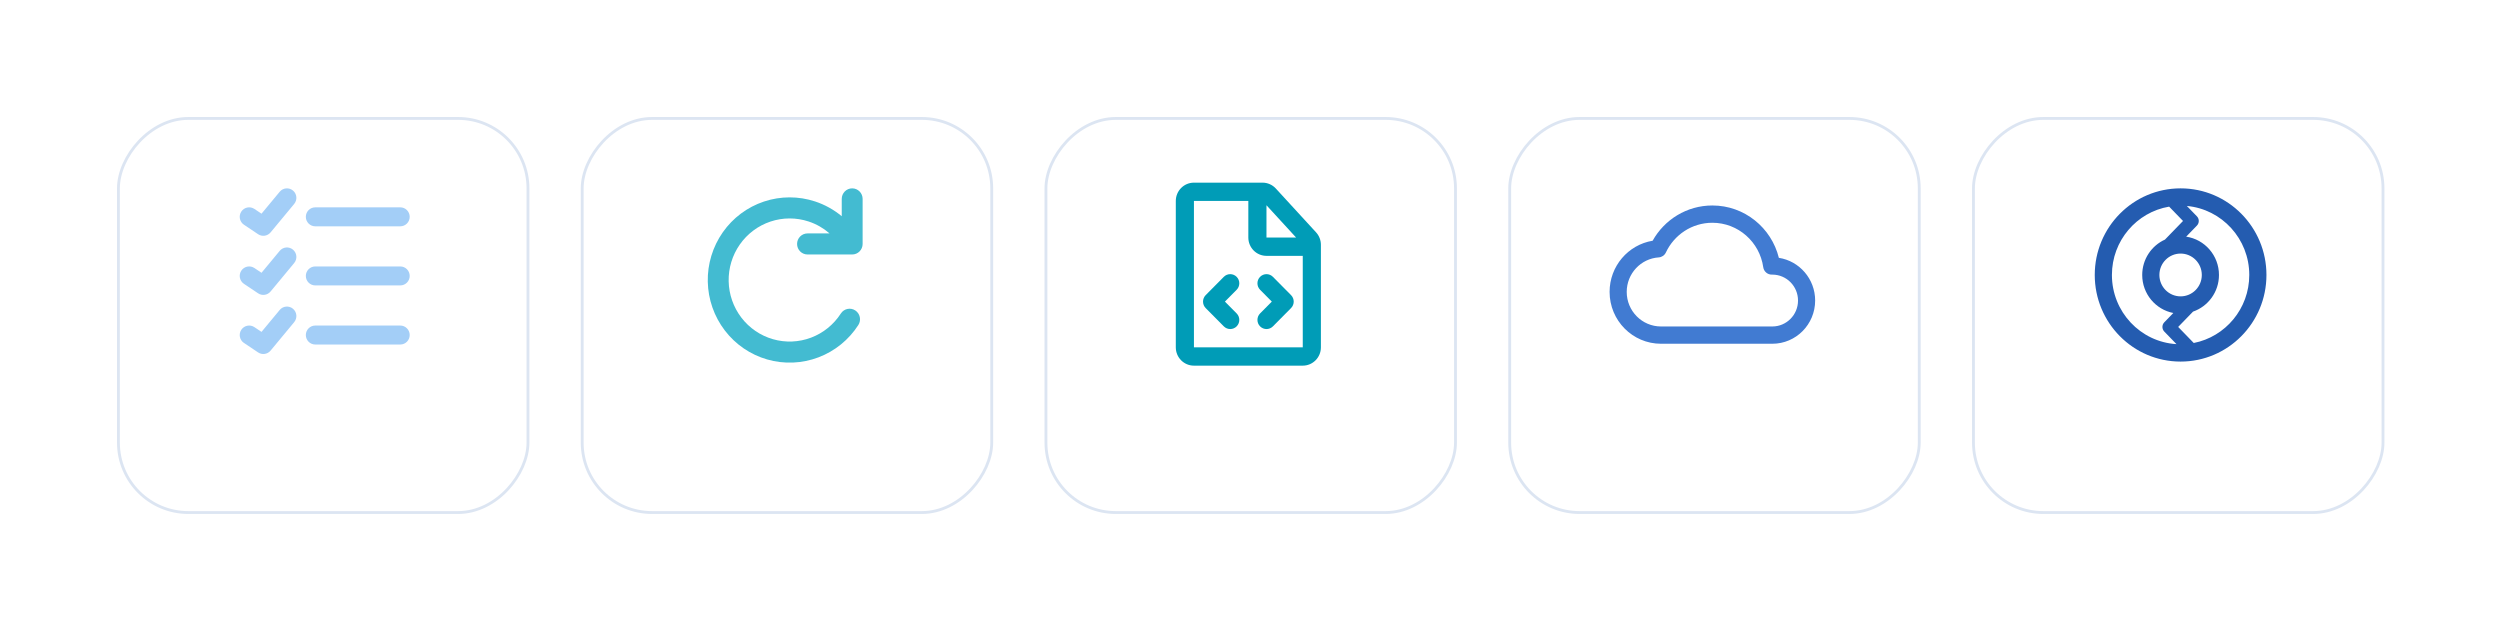 <svg width="438" height="111" viewBox="0 0 438 111" fill="none" xmlns="http://www.w3.org/2000/svg">
<g filter="url(#filter0_d_24123_11127)">
<rect width="71.252" height="68.546" rx="12" transform="matrix(-1 0 0 1 92.252 14)" fill="white"/>
<rect x="0.25" y="-0.25" width="71.752" height="69.046" rx="12.25" transform="matrix(-1 0 0 1 92.752 14)" stroke="#DCE5F2" stroke-width="0.5"/>
</g>
<g filter="url(#filter1_d_24123_11127)">
<rect width="71.252" height="68.546" rx="12" transform="matrix(-1 0 0 1 173.502 14)" fill="white"/>
<rect x="0.25" y="-0.25" width="71.752" height="69.046" rx="12.25" transform="matrix(-1 0 0 1 174.002 14)" stroke="#DCE5F2" stroke-width="0.5"/>
</g>
<g filter="url(#filter2_d_24123_11127)">
<rect width="71.252" height="68.546" rx="12" transform="matrix(-1 0 0 1 254.752 14)" fill="white"/>
<rect x="0.25" y="-0.25" width="71.752" height="69.046" rx="12.25" transform="matrix(-1 0 0 1 255.252 14)" stroke="#DCE5F2" stroke-width="0.5"/>
</g>
<g filter="url(#filter3_d_24123_11127)">
<rect width="71.252" height="68.546" rx="12" transform="matrix(-1 0 0 1 336.002 14)" fill="white"/>
<rect x="0.25" y="-0.25" width="71.752" height="69.046" rx="12.25" transform="matrix(-1 0 0 1 336.502 14)" stroke="#DCE5F2" stroke-width="0.5"/>
</g>
<g filter="url(#filter4_d_24123_11127)">
<rect width="71.252" height="68.546" rx="12" transform="matrix(-1 0 0 1 417.252 14)" fill="white"/>
<rect x="0.25" y="-0.25" width="71.752" height="69.046" rx="12.25" transform="matrix(-1 0 0 1 417.752 14)" stroke="#DCE5F2" stroke-width="0.5"/>
</g>
<path fill-rule="evenodd" clip-rule="evenodd" d="M53.582 58.697C53.582 57.779 54.323 57.035 55.237 57.035H70.126C71.04 57.035 71.781 57.779 71.781 58.697C71.781 59.616 71.04 60.36 70.126 60.36H55.237C54.323 60.36 53.582 59.616 53.582 58.697Z" fill="#A3CEF7"/>
<path fill-rule="evenodd" clip-rule="evenodd" d="M51.331 54.095C52.033 54.683 52.128 55.731 51.543 56.437L47.407 61.425C46.866 62.077 45.922 62.215 45.218 61.743L42.737 60.081C41.977 59.572 41.771 58.539 42.278 57.775C42.785 57.011 43.812 56.805 44.572 57.314L45.817 58.148L49.001 54.308C49.586 53.602 50.629 53.507 51.331 54.095Z" fill="#A3CEF7"/>
<path fill-rule="evenodd" clip-rule="evenodd" d="M53.582 48.343C53.582 47.425 54.323 46.68 55.237 46.68H70.126C71.04 46.68 71.781 47.425 71.781 48.343C71.781 49.261 71.04 50.005 70.126 50.005H55.237C54.323 50.005 53.582 49.261 53.582 48.343Z" fill="#A3CEF7"/>
<path fill-rule="evenodd" clip-rule="evenodd" d="M51.331 43.74C52.033 44.328 52.128 45.376 51.543 46.082L47.407 51.069C46.866 51.722 45.922 51.86 45.219 51.389L42.737 49.726C41.977 49.217 41.771 48.184 42.278 47.42C42.785 46.656 43.812 46.45 44.572 46.959L45.817 47.793L49.001 43.953C49.586 43.247 50.629 43.152 51.331 43.74Z" fill="#A3CEF7"/>
<path fill-rule="evenodd" clip-rule="evenodd" d="M53.582 37.988C53.582 37.07 54.323 36.325 55.237 36.325H70.126C71.04 36.325 71.781 37.07 71.781 37.988C71.781 38.906 71.04 39.651 70.126 39.651H55.237C54.323 39.651 53.582 38.906 53.582 37.988Z" fill="#A3CEF7"/>
<path fill-rule="evenodd" clip-rule="evenodd" d="M51.331 33.385C52.033 33.973 52.128 35.022 51.543 35.727L47.407 40.715C46.866 41.368 45.922 41.505 45.218 41.034L42.737 39.371C41.977 38.862 41.771 37.83 42.278 37.066C42.785 36.302 43.812 36.095 44.572 36.605L45.817 37.438L49.001 33.598C49.586 32.893 50.629 32.798 51.331 33.385Z" fill="#A3CEF7"/>
<path fill-rule="evenodd" clip-rule="evenodd" d="M220.297 32H209.178C207.423 32 206 33.435 206 35.206L206 60.856C206 62.627 207.423 64.062 209.178 64.062H228.244C229.999 64.062 231.422 62.627 231.422 60.856V42.888C231.422 42.081 231.12 41.303 230.576 40.71L223.526 33.028C222.925 32.373 222.08 32 221.195 32H220.297ZM218.708 35.206L209.178 35.206L209.178 60.856H228.244L228.244 44.825L221.886 44.825C220.131 44.825 218.708 43.389 218.708 41.619L218.708 35.206ZM227.079 41.619L221.886 41.619L221.886 35.96L227.079 41.619ZM223.015 48.501C222.395 47.875 221.389 47.875 220.768 48.501C220.148 49.127 220.148 50.142 220.768 50.768L222.823 52.841L220.768 54.913C220.148 55.54 220.148 56.555 220.768 57.181C221.389 57.807 222.395 57.807 223.015 57.181L226.193 53.974C226.814 53.348 226.814 52.333 226.193 51.707L223.015 48.501ZM216.66 48.501C217.281 49.127 217.281 50.142 216.66 50.768L214.606 52.841L216.66 54.913C217.281 55.54 217.281 56.555 216.66 57.181C216.04 57.807 215.034 57.807 214.413 57.181L211.235 53.974C210.937 53.674 210.77 53.266 210.77 52.841C210.77 52.416 210.937 52.008 211.235 51.707L214.413 48.501C215.034 47.875 216.04 47.875 216.66 48.501Z" fill="#009CB7"/>
<path fill-rule="evenodd" clip-rule="evenodd" d="M149.302 33C148.292 33 147.473 33.827 147.473 34.846V37.883C146.102 36.744 144.526 35.864 142.818 35.299C139.902 34.335 136.756 34.339 133.843 35.311C130.93 36.283 128.402 38.172 126.631 40.7C124.86 43.229 123.939 46.264 124.003 49.359C124.067 52.454 125.114 55.447 126.988 57.899C128.862 60.35 131.466 62.131 134.417 62.979C137.369 63.827 140.512 63.698 143.385 62.611C146.258 61.525 148.711 59.537 150.382 56.941C150.932 56.085 150.691 54.942 149.844 54.387C148.996 53.831 147.863 54.075 147.313 54.93C146.068 56.864 144.241 58.345 142.1 59.154C139.96 59.964 137.619 60.06 135.42 59.428C133.221 58.796 131.282 57.47 129.885 55.644C128.489 53.817 127.71 51.588 127.662 49.282C127.614 46.976 128.3 44.715 129.619 42.831C130.939 40.948 132.822 39.541 134.992 38.816C137.162 38.092 139.506 38.089 141.678 38.808C143.03 39.255 144.272 39.967 145.336 40.894H141.478C140.468 40.894 139.648 41.721 139.648 42.74C139.648 43.76 140.468 44.586 141.478 44.586H149.302C150.313 44.586 151.132 43.76 151.132 42.74V34.846C151.132 33.827 150.313 33 149.302 33Z" fill="#43BBD1"/>
<path fill-rule="evenodd" clip-rule="evenodd" d="M289.541 42.176C291.598 38.492 295.513 36 300.007 36C305.633 36 310.353 39.903 311.656 45.172C315.256 45.728 318.015 48.866 318.015 52.655C318.015 56.836 314.655 60.225 310.512 60.225H291.004C286.031 60.225 282 56.158 282 51.141C282 46.626 285.264 42.881 289.541 42.176ZM300.007 39.028C296.412 39.028 293.307 41.154 291.863 44.234C291.63 44.731 291.148 45.062 290.604 45.097C287.476 45.304 285.001 47.931 285.001 51.141C285.001 54.485 287.689 57.197 291.004 57.197H310.512C312.998 57.197 315.013 55.163 315.013 52.655C315.013 50.146 312.998 48.112 310.512 48.112C310.485 48.112 310.458 48.113 310.431 48.113C309.675 48.126 309.027 47.569 308.92 46.814C308.296 42.412 304.542 39.028 300.007 39.028Z" fill="#417BD2"/>
<path fill-rule="evenodd" clip-rule="evenodd" d="M370.008 48.174C370.008 42.16 374.343 37.168 380.032 36.203L382.466 38.713L379.3 41.977C376.952 43.036 375.316 45.412 375.316 48.174C375.316 51.481 377.662 54.236 380.766 54.836L379.184 56.468C378.747 56.919 378.747 57.64 379.184 58.091L381.32 60.292C375.01 59.916 370.008 54.635 370.008 48.174ZM384.344 60.092C389.887 59.007 394.073 54.084 394.073 48.174C394.073 41.842 389.267 36.642 383.135 36.084L384.898 37.901C385.335 38.353 385.335 39.074 384.898 39.525L383.019 41.462C386.268 41.94 388.764 44.763 388.764 48.174C388.764 51.151 386.864 53.679 384.221 54.593L381.616 57.279L384.344 60.092ZM382.041 33C373.734 33 367 39.794 367 48.174C367 56.555 373.734 63.349 382.041 63.349C390.347 63.349 397.081 56.555 397.081 48.174C397.081 39.794 390.347 33 382.041 33ZM378.324 48.174C378.324 46.104 379.988 44.425 382.04 44.425C384.092 44.425 385.756 46.104 385.756 48.174C385.756 50.245 384.092 51.923 382.04 51.923C379.988 51.923 378.324 50.245 378.324 48.174Z" fill="#245CB0"/>
<defs>
<filter id="filter0_d_24123_11127" x="0.5" y="0.5" width="112.252" height="109.545" filterUnits="userSpaceOnUse" color-interpolation-filters="sRGB">
<feFlood flood-opacity="0" result="BackgroundImageFix"/>
<feColorMatrix in="SourceAlpha" type="matrix" values="0 0 0 0 0 0 0 0 0 0 0 0 0 0 0 0 0 0 127 0" result="hardAlpha"/>
<feOffset dy="7"/>
<feGaussianBlur stdDeviation="10"/>
<feColorMatrix type="matrix" values="0 0 0 0 0 0 0 0 0 0.21 0 0 0 0 0.525 0 0 0 0.05 0"/>
<feBlend mode="normal" in2="BackgroundImageFix" result="effect1_dropShadow_24123_11127"/>
<feBlend mode="normal" in="SourceGraphic" in2="effect1_dropShadow_24123_11127" result="shape"/>
</filter>
<filter id="filter1_d_24123_11127" x="81.75" y="0.5" width="112.252" height="109.545" filterUnits="userSpaceOnUse" color-interpolation-filters="sRGB">
<feFlood flood-opacity="0" result="BackgroundImageFix"/>
<feColorMatrix in="SourceAlpha" type="matrix" values="0 0 0 0 0 0 0 0 0 0 0 0 0 0 0 0 0 0 127 0" result="hardAlpha"/>
<feOffset dy="7"/>
<feGaussianBlur stdDeviation="10"/>
<feColorMatrix type="matrix" values="0 0 0 0 0 0 0 0 0 0.21 0 0 0 0 0.525 0 0 0 0.05 0"/>
<feBlend mode="normal" in2="BackgroundImageFix" result="effect1_dropShadow_24123_11127"/>
<feBlend mode="normal" in="SourceGraphic" in2="effect1_dropShadow_24123_11127" result="shape"/>
</filter>
<filter id="filter2_d_24123_11127" x="163" y="0.5" width="112.252" height="109.545" filterUnits="userSpaceOnUse" color-interpolation-filters="sRGB">
<feFlood flood-opacity="0" result="BackgroundImageFix"/>
<feColorMatrix in="SourceAlpha" type="matrix" values="0 0 0 0 0 0 0 0 0 0 0 0 0 0 0 0 0 0 127 0" result="hardAlpha"/>
<feOffset dy="7"/>
<feGaussianBlur stdDeviation="10"/>
<feColorMatrix type="matrix" values="0 0 0 0 0 0 0 0 0 0.21 0 0 0 0 0.525 0 0 0 0.05 0"/>
<feBlend mode="normal" in2="BackgroundImageFix" result="effect1_dropShadow_24123_11127"/>
<feBlend mode="normal" in="SourceGraphic" in2="effect1_dropShadow_24123_11127" result="shape"/>
</filter>
<filter id="filter3_d_24123_11127" x="244.25" y="0.5" width="112.252" height="109.545" filterUnits="userSpaceOnUse" color-interpolation-filters="sRGB">
<feFlood flood-opacity="0" result="BackgroundImageFix"/>
<feColorMatrix in="SourceAlpha" type="matrix" values="0 0 0 0 0 0 0 0 0 0 0 0 0 0 0 0 0 0 127 0" result="hardAlpha"/>
<feOffset dy="7"/>
<feGaussianBlur stdDeviation="10"/>
<feColorMatrix type="matrix" values="0 0 0 0 0 0 0 0 0 0.21 0 0 0 0 0.525 0 0 0 0.05 0"/>
<feBlend mode="normal" in2="BackgroundImageFix" result="effect1_dropShadow_24123_11127"/>
<feBlend mode="normal" in="SourceGraphic" in2="effect1_dropShadow_24123_11127" result="shape"/>
</filter>
<filter id="filter4_d_24123_11127" x="325.5" y="0.5" width="112.252" height="109.545" filterUnits="userSpaceOnUse" color-interpolation-filters="sRGB">
<feFlood flood-opacity="0" result="BackgroundImageFix"/>
<feColorMatrix in="SourceAlpha" type="matrix" values="0 0 0 0 0 0 0 0 0 0 0 0 0 0 0 0 0 0 127 0" result="hardAlpha"/>
<feOffset dy="7"/>
<feGaussianBlur stdDeviation="10"/>
<feColorMatrix type="matrix" values="0 0 0 0 0 0 0 0 0 0.21 0 0 0 0 0.525 0 0 0 0.05 0"/>
<feBlend mode="normal" in2="BackgroundImageFix" result="effect1_dropShadow_24123_11127"/>
<feBlend mode="normal" in="SourceGraphic" in2="effect1_dropShadow_24123_11127" result="shape"/>
</filter>
</defs>
</svg>
